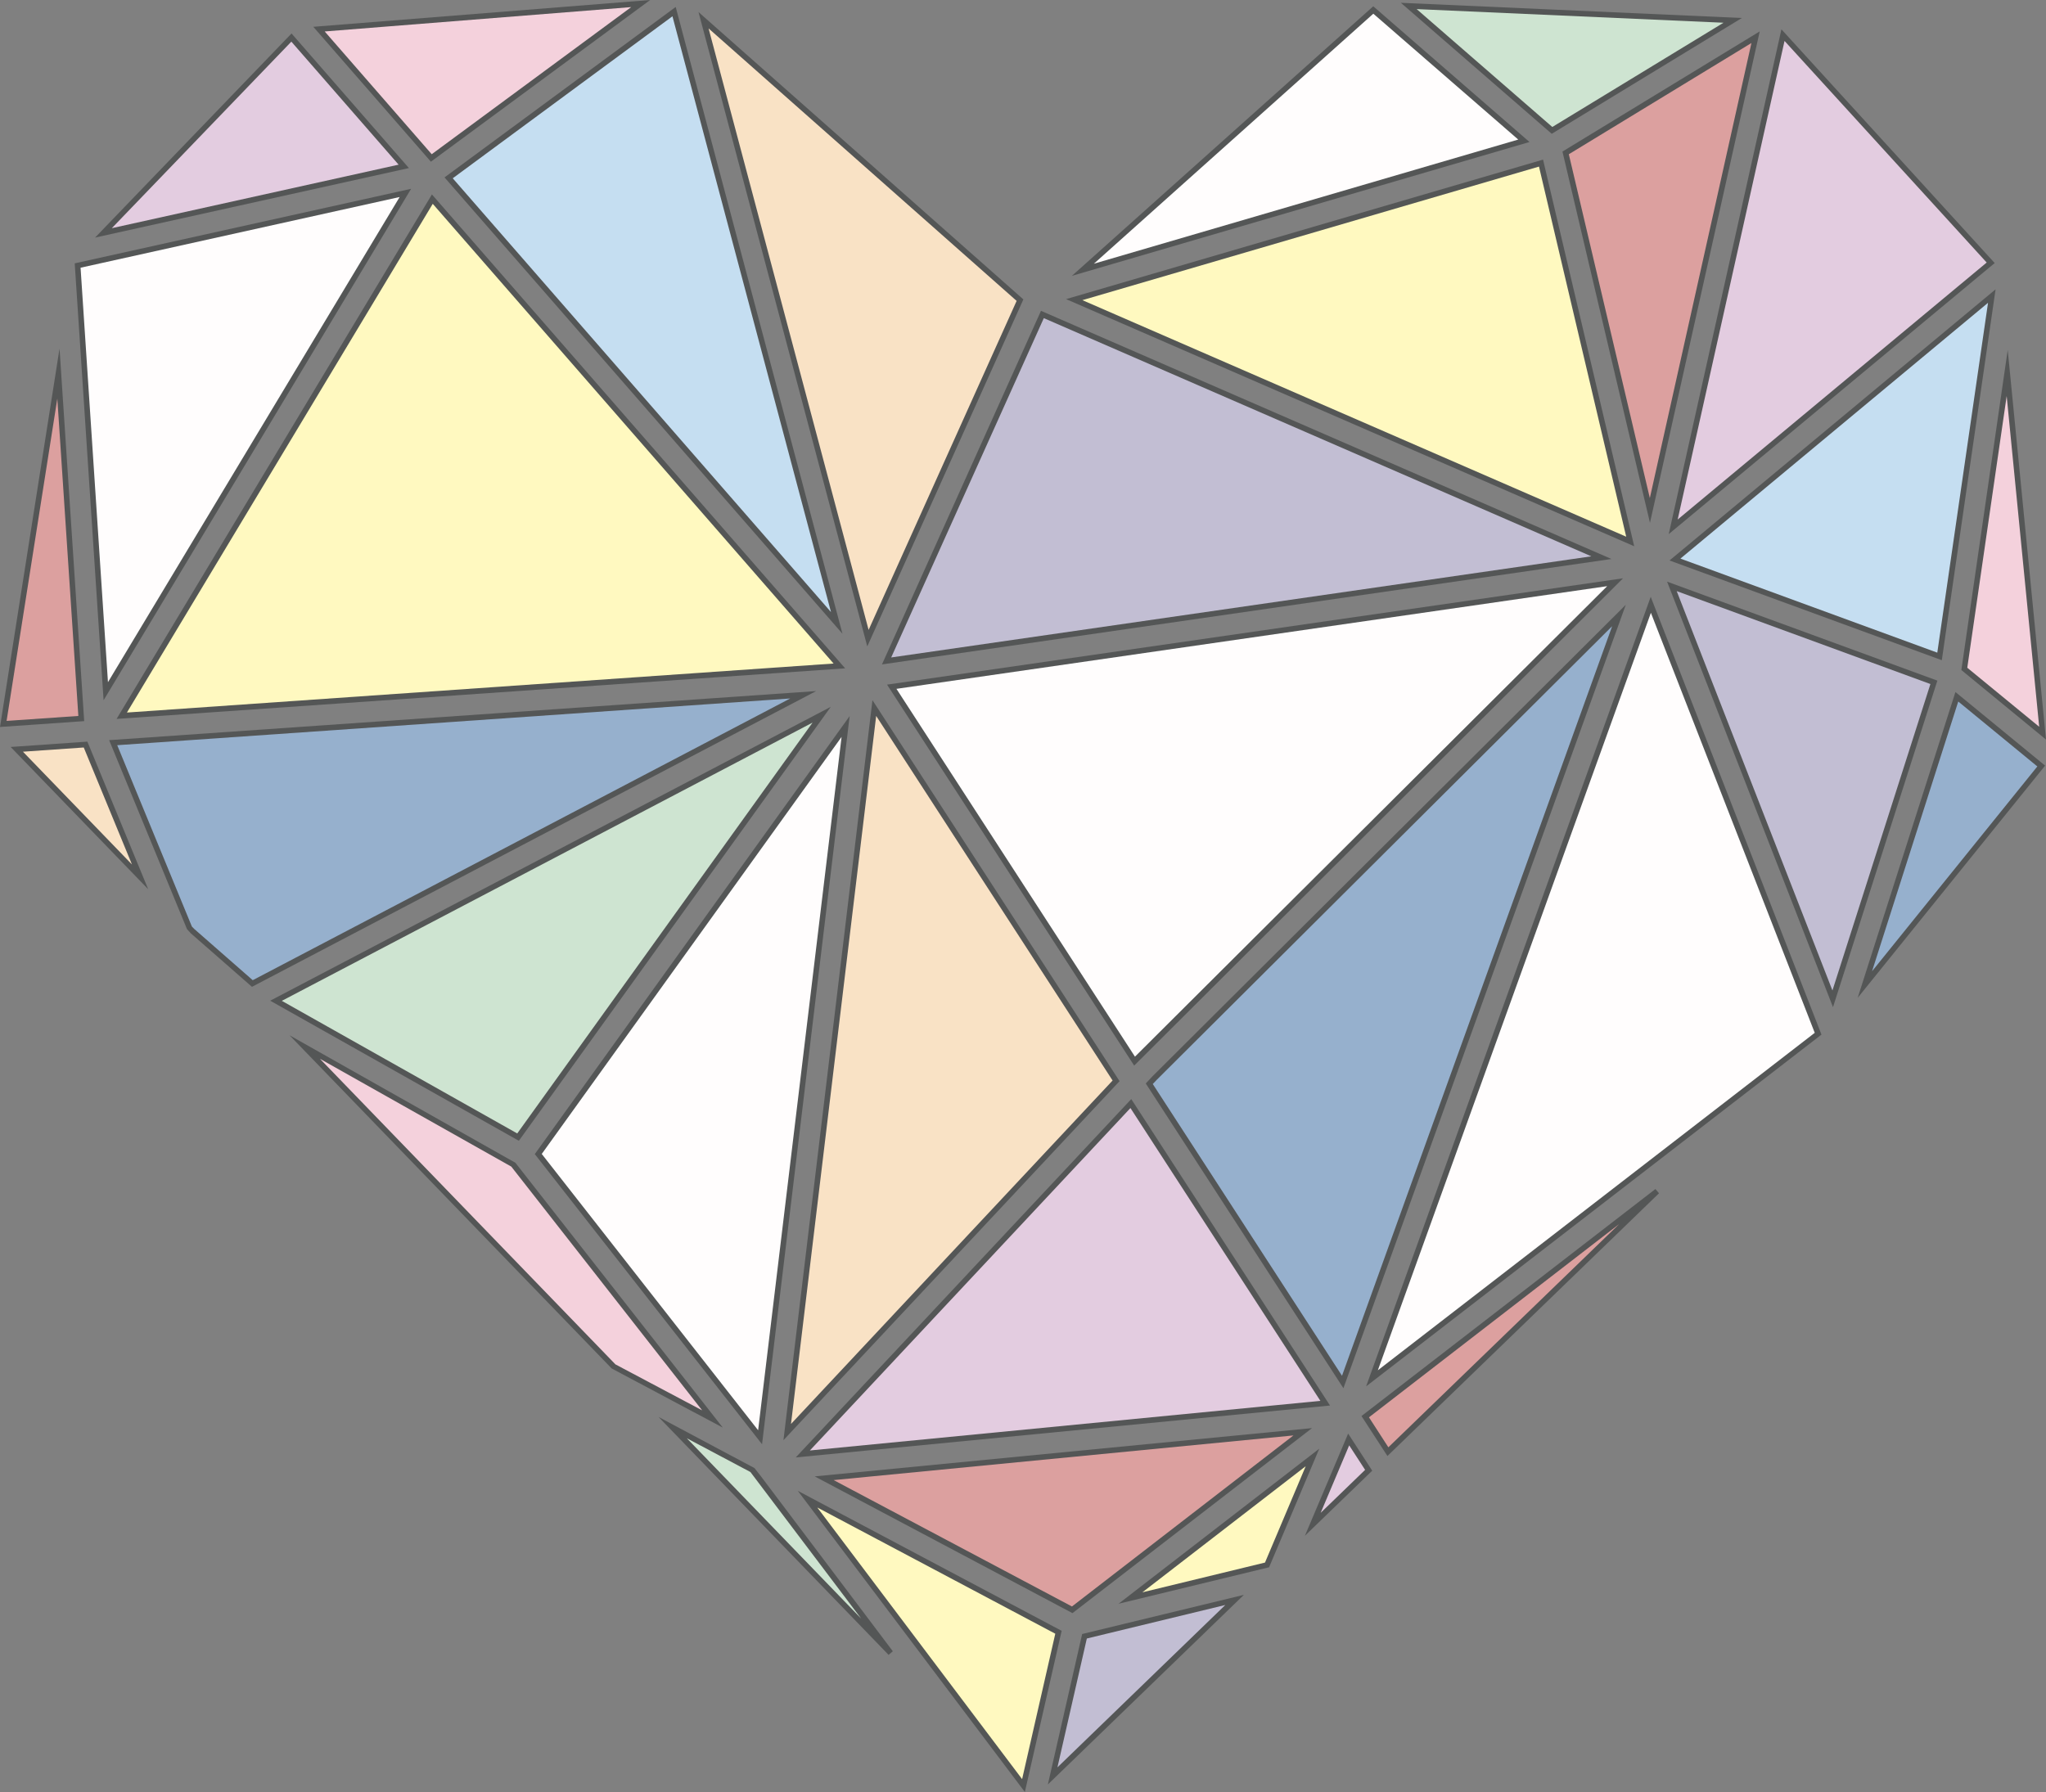 <?xml version="1.0" encoding="UTF-8"?>
<svg id="_レイヤー_2" data-name="レイヤー 2" xmlns="http://www.w3.org/2000/svg" viewBox="0 0 276.3 242.04">
  <rect x="0" y="0" width="276.3" height="242.04" fill="#808080" stroke="none"/>
  <defs>
    <style>
      .cls-1 {
        fill: #f4d1dc;
      }

      .cls-1, .cls-2, .cls-3, .cls-4, .cls-5, .cls-6, .cls-7, .cls-8, .cls-9, .cls-10, .cls-11 {
        stroke-width: 0px;
      }

      .cls-2 {
        fill: #fffdfd;
      }

      .cls-3 {
        fill: #545656;
      }

      .cls-4 {
        fill: #c2bed3;
      }

      .cls-5 {
        fill: #e3cce0;
      }

      .cls-6 {
        fill: #c5def1;
      }

      .cls-7 {
        fill: #96b0cd;
      }

      .cls-8 {
        fill: #cee4d1;
      }

      .cls-9 {
        fill: #f9e2c5;
      }

      .cls-10 {
        fill: #fff9c0;
      }

      .cls-11 {
        fill: #dca09f;
      }
    </style>
  </defs>
  <g id="_ロゴ" data-name="ロゴ">
    <g>
      <g>
        <g>
          <polygon class="cls-2" points="185.45 1.35 205.79 19.01 146.23 36.44 185.45 1.35"/>
          <path class="cls-3" d="M144.75,37.26L185.45.85l21.1,18.33-61.8,18.08ZM185.46,1.85l-37.74,33.77,57.31-16.77L185.46,1.85Z"/>
        </g>
        <g>
          <polygon class="cls-2" points="120.43 92.75 218.12 78.63 153.38 143.14 153.22 143.31 120.43 92.75"/>
          <path class="cls-3" d="M153.16,143.92l-.26-.4-33.11-51.05,99.39-14.36-66.02,65.82ZM121.06,93.04l32.21,49.68,63.77-63.55-95.99,13.87Z"/>
        </g>
        <g>
          <polygon class="cls-2" points="10.49 35.86 54.75 26.05 14.29 93.36 10.49 35.86"/>
          <path class="cls-3" d="M13.99,94.58l-3.9-59.01,45.43-10.07L13.99,94.58ZM10.88,36.16l3.7,55.98L53.97,26.61l-43.09,9.55Z"/>
        </g>
        <g>
          <polygon class="cls-2" points="72.69 155.87 114.2 98.12 102.65 194.12 72.69 155.87"/>
          <path class="cls-3" d="M102.91,195.07l-30.69-39.19,42.52-59.16-11.83,98.35ZM73.16,155.86l29.22,37.32,11.27-93.65-40.49,56.33Z"/>
        </g>
        <g>
          <polygon class="cls-2" points="222.93 81.68 245.52 139.61 185.28 186.16 222.93 81.68"/>
          <path class="cls-3" d="M184.49,187.24l38.43-106.63,23.06,59.13-.22.17-61.26,47.33ZM222.95,82.75l-36.88,102.33,59-45.58-22.13-56.74Z"/>
        </g>
      </g>
      <g>
        <polygon class="cls-6" points="226.2 75.57 268.98 39.99 261.92 88.66 226.2 75.57"/>
        <path class="cls-3" d="M262.23,89.17l-36.77-13.47,44.03-36.62-7.26,50.09ZM226.94,75.45l34.68,12.7,6.85-47.25-41.53,34.54Z"/>
      </g>
      <g>
        <polygon class="cls-6" points="60.59 24.02 91.03 1.57 112.99 84.13 60.59 24.02"/>
        <path class="cls-3" d="M113.77,85.6L60.03,23.96,91.25.94l22.52,84.66ZM61.14,24.08l51.08,58.59L90.81,2.2l-29.67,21.88Z"/>
      </g>
      <g>
        <g>
          <g>
            <polygon class="cls-11" points="184.37 191.35 223.79 160.89 187.43 196.07 184.37 191.35"/>
            <path class="cls-3" d="M187.36,196.65l-3.5-5.39,39.69-30.66.49.57-36.68,35.49ZM184.87,191.43l2.62,4.05,31.18-30.16-33.81,26.12Z"/>
          </g>
          <g>
            <polygon class="cls-11" points="111.3 199.66 175.92 193.39 144.79 217.43 111.3 199.66"/>
            <path class="cls-3" d="M144.83,217.88l-34.81-18.47,67.16-6.52-32.35,24.99ZM112.58,199.91l32.18,17.07,29.91-23.1-62.08,6.03Z"/>
          </g>
          <g>
            <polygon class="cls-11" points="211.43 20.65 237.08 5.02 222.81 68.94 211.43 20.65"/>
            <path class="cls-3" d="M222.82,70.62l-11.82-50.15,26.64-16.23-14.82,66.37ZM211.86,20.83l10.94,46.44,13.72-61.46-24.67,15.03Z"/>
          </g>
        </g>
        <g>
          <polygon class="cls-11" points="7.89 50.46 10.97 97.05 .44 97.78 7.89 50.46"/>
          <path class="cls-3" d="M0,98.19l8.04-51.11,3.33,50.32-11.37.79ZM7.74,53.84L.89,97.37l9.69-.67-2.84-42.86Z"/>
        </g>
      </g>
      <g>
        <polygon class="cls-1" points="82.86 184.57 41.15 141.43 69.3 157.28 96.21 191.65 82.86 184.57"/>
        <path class="cls-3" d="M97.59,192.81l-14.99-7.98-43.5-45,30.5,17.22,28,35.76ZM83.09,184.27l11.73,6.22-25.77-32.92-25.84-14.56,39.88,41.25Z"/>
      </g>
      <g>
        <g>
          <polygon class="cls-8" points="37.28 135.17 110.97 96.54 69.96 153.59 37.28 135.17"/>
          <path class="cls-3" d="M70.07,154.08l-.29-.16-33.29-18.76,75.7-39.69-42.12,58.61ZM38.06,135.18l31.79,17.91,39.88-55.49-71.67,37.58Z"/>
        </g>
        <g>
          <polygon class="cls-8" points="190.24 .8 233.99 2.75 209.59 17.61 190.24 .8"/>
          <path class="cls-3" d="M209.55,18.07L189.18.38l46.05,2.05-25.69,15.65ZM191.3,1.22l18.33,15.93,23.12-14.08-41.45-1.84Z"/>
        </g>
        <g>
          <polygon class="cls-8" points="90.84 192.83 101.59 198.53 102.49 199.68 120.27 223.26 90.84 192.83"/>
          <path class="cls-3" d="M120,223.52l-31.07-32.14,12.96,6.91.9,1.15,17.78,23.59-.57.49ZM92.76,194.27l23.53,24.34-14.95-19.79-8.59-4.56Z"/>
        </g>
      </g>
      <g>
        <polygon class="cls-4" points="140.77 42.48 216.26 75.32 119.73 89.27 140.77 42.48"/>
        <path class="cls-3" d="M119.11,89.73l21.47-47.75.34.15,76.7,33.37-98.51,14.24ZM140.96,42.97l-20.61,45.83,94.55-13.66-73.94-32.17Z"/>
      </g>
      <g>
        <polygon class="cls-4" points="146.46 221 166.73 216.09 142.16 239.86 146.46 221"/>
        <path class="cls-3" d="M141.51,241.01l4.63-20.31,21.84-5.29-26.47,25.61ZM146.77,221.31l-3.97,17.4,22.67-21.93-18.71,4.53Z"/>
      </g>
      <g>
        <polygon class="cls-4" points="225.78 79.2 261.16 92.16 247.49 134.9 225.78 79.2"/>
        <path class="cls-3" d="M247.53,136.02l-22.4-57.46,36.5,13.37-14.09,44.09ZM226.43,79.84l21.03,53.94,13.23-41.39-34.26-12.55Z"/>
      </g>
      <g>
        <g>
          <polygon class="cls-5" points="182.13 194.42 184.83 198.58 177.29 205.88 182.13 194.42"/>
          <path class="cls-3" d="M176.22,207.43l5.84-13.8,3.25,5.01-9.09,8.79ZM182.2,195.22l-3.85,9.11,6-5.8-2.15-3.31Z"/>
        </g>
        <g>
          <g>
            <polygon class="cls-5" points="39.36 5.07 54.52 22.47 13.97 31.46 39.36 5.07"/>
            <path class="cls-3" d="M12.84,32.09L39.37,4.52l15.85,18.18-42.38,9.39ZM39.34,5.63L15.1,30.82l38.73-8.58-14.48-16.61Z"/>
          </g>
          <g>
            <polygon class="cls-5" points="152.71 149.05 178.95 189.52 108.41 196.38 152.71 149.05"/>
            <path class="cls-3" d="M107.46,196.85l45.31-48.4,26.84,41.39-72.15,7.01ZM152.66,149.66l-43.29,46.25,68.94-6.7-25.65-39.55Z"/>
          </g>
          <g>
            <polygon class="cls-5" points="240.78 4.74 268.83 35.49 225.95 71.16 240.78 4.74"/>
            <path class="cls-3" d="M225.35,72.15L240.57,3.96l28.8,31.57-44.03,36.62ZM240.99,5.53l-14.43,64.64,41.73-34.71-27.3-29.93Z"/>
          </g>
        </g>
      </g>
      <g>
        <polygon class="cls-1" points="265.27 90.34 271.06 50.38 275.83 99.02 265.27 90.34"/>
        <path class="cls-3" d="M276.3,99.89l-11.43-9.39,6.26-43.23,5.17,52.61ZM265.67,90.19l9.71,7.97-4.39-44.67-5.32,36.7Z"/>
      </g>
      <g>
        <polygon class="cls-9" points="118.07 95.64 150.72 145.98 106.31 193.42 118.07 95.64"/>
        <path class="cls-3" d="M105.8,194.52l12.02-99.95,33.37,51.46-.2.21-45.19,48.28ZM118.32,96.71l-11.5,95.62,43.43-46.39-31.92-49.23Z"/>
      </g>
      <g>
        <polygon class="cls-9" points="95.01 2.73 137.75 40.54 117.22 86.2 95.01 2.73"/>
        <path class="cls-3" d="M117.12,87.31L94.33,1.63l43.87,38.81-21.08,46.87ZM95.69,3.84l21.61,81.24,19.99-44.44L95.69,3.84Z"/>
      </g>
      <g>
        <polygon class="cls-9" points="2.27 101.21 11.56 100.57 18.92 118.43 2.27 101.21"/>
        <path class="cls-3" d="M20.01,120.1L1.44,100.89l10.36-.72,8.21,19.93ZM3.1,101.53l14.72,15.23-6.51-15.8-8.22.57Z"/>
      </g>
      <g>
        <polygon class="cls-10" points="109.06 202.49 142.94 220.47 138.22 241.17 109.06 202.49"/>
        <path class="cls-3" d="M138.4,242.04l-30.66-40.68,35.63,18.91-4.97,21.77ZM110.37,203.61l27.66,36.69,4.48-19.64-32.14-17.05Z"/>
      </g>
      <g>
        <polygon class="cls-10" points="145.07 40.48 208.11 22.03 220.15 73.14 145.07 40.48"/>
        <path class="cls-3" d="M220.69,73.78l-76.72-33.38,64.41-18.84,12.31,52.22ZM146.17,40.54l73.44,31.95-11.78-49.99-61.66,18.04Z"/>
      </g>
      <g>
        <polygon class="cls-10" points="58.38 26.89 113.35 89.94 16.44 96.67 58.38 26.89"/>
        <path class="cls-3" d="M15.75,97.09L58.33,26.26l.34.39,55.46,63.62-98.37,6.83ZM58.44,27.53L17.14,96.24l95.43-6.62L58.44,27.53Z"/>
      </g>
      <g>
        <polygon class="cls-10" points="177.25 196.84 171.11 211.38 152.65 215.85 177.25 196.84"/>
        <path class="cls-3" d="M151.03,216.63l27.13-20.96-6.78,16.02-.18.04-20.17,4.89ZM176.35,198.02l-22.08,17.05,16.56-4.02,5.51-13.04Z"/>
      </g>
      <g>
        <polygon class="cls-1" points="43.08 3.93 86.52 .48 58.25 21.33 43.08 3.93"/>
        <path class="cls-3" d="M58.19,21.84L42.31,3.62,87.8,0l-29.61,21.84ZM43.85,4.25l14.45,16.58L85.24.96l-41.4,3.29Z"/>
      </g>
      <g>
        <g>
          <g>
            <polygon class="cls-7" points="26.04 125.8 25.6 125.34 15.29 100.31 108.47 93.84 34.08 132.84 26.04 125.8"/>
            <path class="cls-3" d="M34.03,133.29l-8.26-7.23-.52-.57-10.51-25.52,95.48-6.63-76.2,39.95ZM26.3,125.53l7.83,6.86,72.58-38.05-90.88,6.31,10.08,24.49.38.39Z"/>
          </g>
          <g>
            <polygon class="cls-7" points="155.21 146.38 155.93 145.61 218.63 83.13 181.33 186.66 155.21 146.38"/>
            <path class="cls-3" d="M181.42,187.5l-26.69-41.16.92-.98,63.9-63.67-38.13,105.81ZM155.68,146.42l25.55,39.4,36.48-101.24-61.53,61.3-.51.54Z"/>
          </g>
        </g>
        <g>
          <polygon class="cls-7" points="264.26 94.11 275.65 103.46 251.84 132.97 264.26 94.11"/>
          <path class="cls-3" d="M250.87,134.77l13.2-41.3,12.11,9.94-25.31,31.36ZM264.45,94.75l-11.64,36.43,22.32-27.66-10.68-8.77Z"/>
        </g>
      </g>
    </g>
  </g>
</svg>